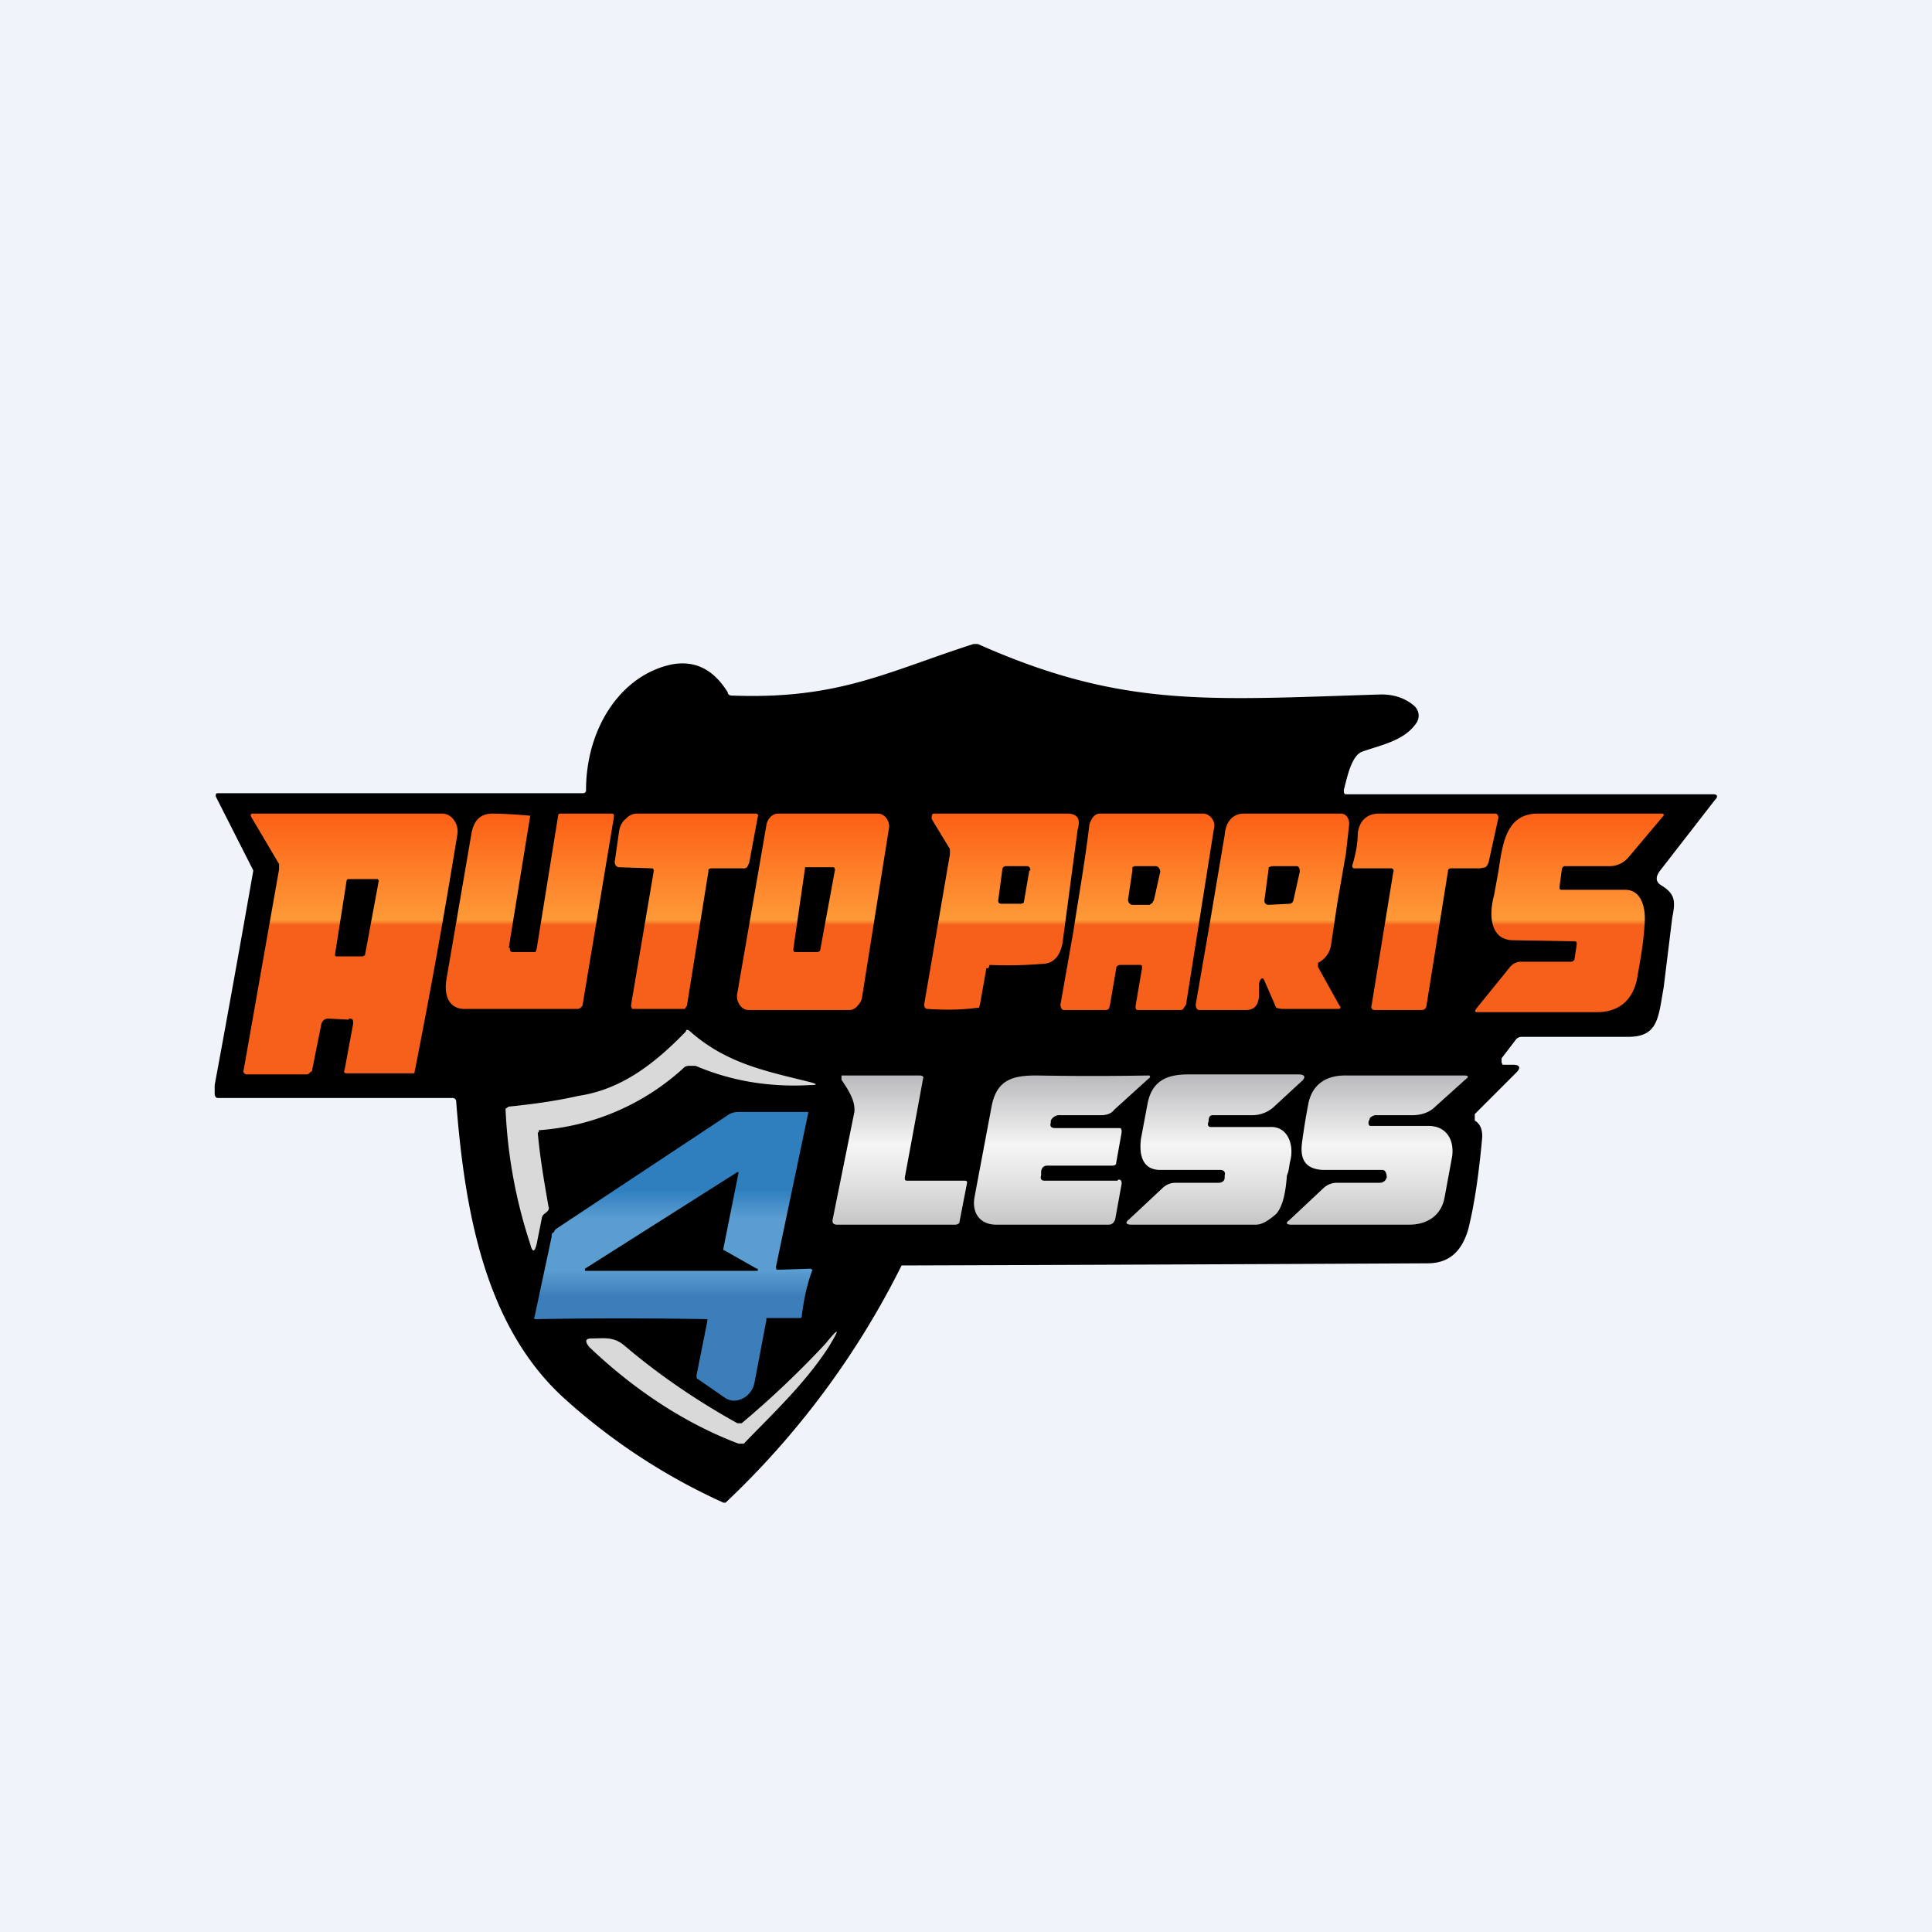 <!-- by TradingView --><svg width="18" height="18" viewBox="0 0 18 18" xmlns="http://www.w3.org/2000/svg"><path fill="#F0F3FA" d="M0 0h18v18H0z"/><path d="M5.46 7.36c0-.57.32-1.07.8-1.17.22-.04.39.05.52.26 0 .02.02.03.03.03 1 .04 1.45-.22 2.26-.48h.04c1.35.6 2.14.52 3.76.47.11 0 .22.03.31.11.04.04.05.1.02.15-.11.17-.33.21-.5.27-.11.03-.15.25-.18.36 0 .02 0 .04.02.04h3.42c.04 0 .05.02.02.05l-.52.67c-.04.06-.03.1.02.13.13.08.13.15.1.3l-.08.65c-.05.28-.05.46-.33.46h-1a.07.07 0 0 0-.05.03l-.13.17v.04l.01.02h.1c.06 0 .07.03.03.07l-.39.39v.06c.05.03.07.08.07.15-.03.33-.07.62-.13.86-.06.21-.18.32-.38.32a2489.4 2489.4 0 0 1-4.9.02A7.84 7.84 0 0 1 6.76 14h-.02a5.73 5.73 0 0 1-1.47-.96c-.75-.67-.94-1.75-1.02-2.78 0-.02-.02-.03-.03-.03H2.03c-.02 0-.03-.02-.03-.04v-.08a207.71 207.71 0 0 0 .36-2l-.35-.69c0-.02 0-.03.02-.03h3.4c.02 0 .03-.01.03-.03Z"/><path d="M5.01 10.55c.02.23.06.46.1.69.02.05-.05.06-.06.1l-.05.25c-.02.08-.04.08-.06 0a4.62 4.62 0 0 1-.23-1.26l.03-.02c.2-.02.43-.05.65-.1.4-.06.71-.3 1-.6 0-.02.02-.02.04 0 .34.3.71.37 1.11.47.08.02.08.03 0 .03-.38.02-.73-.04-1.06-.18h-.05a.09.09 0 0 0-.05.01 2.23 2.23 0 0 1-1.36.59v.02Z" fill="#D9D9DA"/><path d="M10.81 10.9h.56c.03 0 .05.02.04.05v.02c0 .03-.02.05-.06.05h-.4a.17.17 0 0 0-.12.05l-.31.29c-.04.03-.03.05.02.05h1.16c.06 0 .12-.04.19-.1.07-.08.09-.23.1-.36.02-.04.02-.09.03-.13.04-.15-.02-.33-.19-.32h-.55c-.03 0-.03-.03-.02-.05 0-.04.01-.06.04-.06h.36a.3.3 0 0 0 .2-.07l.26-.24c.05-.04.04-.07-.02-.07h-1.03c-.2 0-.34.06-.38.28l-.06.32c-.02.16.02.29.18.29Zm-.4.1h-.68c-.03 0-.04-.02-.03-.05v-.04c.01-.04.03-.05.06-.05h.6c.03 0 .04-.01.04-.03l.05-.28c0-.02 0-.04-.02-.04h-.6c-.04 0-.05-.02-.04-.05v-.02a.09.09 0 0 1 .09-.05h.38c.04 0 .09-.01.12-.05l.32-.29c.02-.01.02-.03 0-.03a29.83 29.83 0 0 1-1.04 0c-.21 0-.37.03-.42.28l-.16.85c-.03.16.06.26.2.26h1.05c.03 0 .05-.02.06-.05l.06-.33c0-.02 0-.04-.03-.04Zm-1.96 0h.53c.02 0 .03 0 .03.02l-.07.36c0 .02-.02.03-.04.03H7.8c-.04 0-.05-.02-.04-.06l.2-.99c.01-.11-.06-.21-.12-.3v-.04h.73c.02 0 .04.01.03.03l-.17.92c0 .02 0 .03.02.03Zm4.3-.55.01-.02c0-.02.02-.03.05-.04h.35c.07 0 .14-.02.19-.06l.3-.27c.04-.03.03-.04-.01-.04h-1.11c-.16 0-.3.07-.34.26a6.5 6.5 0 0 0-.06.37c-.02.16.04.24.19.25h.56c.03 0 .04.04.04.07-.01.03-.03.05-.07.05h-.4a.18.18 0 0 0-.12.05l-.32.3c-.03.02-.03.04.02.04h1.1c.16 0 .3-.08.33-.26l.07-.38c.02-.17-.07-.28-.22-.28h-.54c-.02 0-.02-.02-.02-.04Z" fill="url(#aqqpynqur)"/><path d="M6.58 12.29a45.39 45.39 0 0 0-1.58 0c-.02 0-.03 0-.02-.02l.16-.75c0-.02 0-.03.02-.04a.1.1 0 0 1 .02-.03l1.6-1.06a.17.17 0 0 1 .1-.03h.65v.01l-.3 1.43c0 .02 0 .03.02.03l.3-.01.02.01c-.05.13-.08.27-.1.43 0 .01 0 .02-.02.02h-.31v.02l-.11.58c-.02.1-.1.17-.2.17a.17.17 0 0 1-.08-.03l-.26-.18v-.03l.1-.5v-.02Z" fill="url(#bqqpynqur)"/><path d="M6.91 13.26a8.87 8.87 0 0 0 .78-.74c.13-.16.14-.15.03.03-.22.34-.52.62-.79.9h-.05c-.5-.19-.97-.5-1.39-.9-.04-.05-.04-.08.02-.08.11 0 .2-.02.3.06.34.29.7.53 1.06.73h.04Z" fill="#D9D9DA"/><path fill-rule="evenodd" d="m3.25 9.5-.19-.01c-.01 0-.03 0-.05.02a.1.1 0 0 0-.02.05l-.08.4c0 .01 0 .02-.02.03a.05.05 0 0 1-.03.02H2.3c-.02 0-.04-.02-.03-.04L2.6 8.1v-.05l-.26-.44c-.01-.02 0-.03.01-.03h1.77c.09 0 .16.1.14.2A63.79 63.79 0 0 1 3.86 10h-.63c-.02 0-.03-.01-.02-.03l.08-.43c0-.04 0-.05-.04-.05Zm.28-1.3-.13.7-.02.01h-.25l-.01-.01.11-.7.01-.01h.28l.01.02Zm1.22.63c0 .02 0 .04.03.04h.21L5 8.84l.2-1.24s0-.02.02-.02h.48c.01 0 .02 0 .02.03l-.29 1.74c0 .03-.03.05-.05.05H4.35c-.15.01-.22-.1-.19-.28l.23-1.34c.02-.13.08-.2.2-.2a4.43 4.43 0 0 1 .35.02l-.2 1.23Zm1.32-.74-.3-.01c-.03 0-.05-.03-.04-.07l.04-.28c.01-.04.03-.08.06-.1a.14.14 0 0 1 .1-.05h1.11c.02 0 .03.02.02.03l-.08.43-.02.04a.05.05 0 0 1-.04.01h-.3l-.02.01v.02l-.2 1.25-.02.03h-.49l-.01-.02v-.02l.21-1.24c0-.02 0-.03-.02-.03Zm7.22 1.28.2-1.25c0-.02.01-.03.03-.03h.27l.05-.01a.1.1 0 0 0 .03-.05l.09-.41c0-.02-.01-.04-.03-.04h-1.08c-.1 0-.18.05-.2.18 0 .1-.02.2-.05.3 0 .02 0 .03.02.03h.34c.02 0 .03.02.02.04l-.2 1.23c-.01.03 0 .05.03.05h.44c.02 0 .04-.02.04-.04Zm1.38-.6-.57-.01c-.22 0-.23-.24-.18-.42l.04-.22c.04-.26.07-.54.37-.54h1.15c.02 0 .03.01.01.03l-.32.38a.23.23 0 0 1-.17.08h-.42c-.02 0-.03.02-.03.04l-.02.15c0 .02 0 .03.02.03h.59c.16 0 .2.18.18.35-.01.16-.04.32-.07.49-.05.22-.2.3-.37.3h-1.1c-.04 0-.05 0-.02-.04l.3-.37a.14.14 0 0 1 .1-.06h.48c.01 0 .03-.01.03-.03l.02-.13c0-.02 0-.03-.02-.03Zm-6.64.53.25-1.57c.02-.08-.04-.15-.1-.15h-.93a.1.1 0 0 0-.07.03.14.14 0 0 0-.04.08l-.27 1.56c-.02.08.04.16.1.16h.95a.1.1 0 0 0 .07-.04.14.14 0 0 0 .04-.07ZM7.5 8.09l-.11.76.01.02h.22l.02-.01.14-.76-.01-.02H7.5Zm1.69.93-.06.34-.01.03H9.1c-.15.02-.3.02-.46.01-.02 0-.03-.02-.03-.04l.24-1.4v-.05l-.17-.28c0-.02 0-.05.02-.05h1.24c.1 0 .13.05.1.15L9.9 8.78c-.02.12-.08.2-.19.2a3.8 3.8 0 0 1-.49.01l-.01.03Zm.4-.91-.05.29c0 .01-.01.02-.03.02h-.18c-.01 0-.03 0-.03-.03l.04-.3s.01-.02.03-.02h.2c.02 0 .03.02.03.04Zm1.03.88c.02 0 .02.01.02.03l-.06.35c0 .02 0 .04.02.04H11c.01 0 .02 0 .03-.02l.02-.03.26-1.64c.02-.07-.04-.14-.1-.14h-.96c-.05 0-.08.04-.1.1-.04.34-.1.67-.15 1l-.12.68c0 .02.01.05.03.05h.4l.02-.01.01-.03.06-.35c0-.02.02-.03.04-.03h.2Zm.13-.6.06-.27c0-.02-.02-.05-.04-.05h-.2l-.02.01v.03l-.04.27c0 .03.02.05.04.05h.16l.03-.02V8.4Zm.98.77v.1c0 .1-.04.15-.12.15h-.44c-.02 0-.03-.03-.03-.05l.13-.75.14-.83c.01-.13.08-.2.18-.2h.9c.05 0 .08.04.08.1l-.03.27-.08.46-.06.4a.22.22 0 0 1-.12.16v.04l.2.36c.02.01 0 .03 0 .03h-.54l-.05-.01a11.43 11.43 0 0 0-.1-.23c-.02-.06-.04-.06-.06 0Zm.38-1.04-.06.27-.01.02-.02.01-.2.01c-.03 0-.04-.02-.04-.04l.04-.3v-.01l.03-.01h.23c.02 0 .03.02.03.05Z" fill="url(#cqqpynqur)"/><path d="m5.45 11.82 1.42-.9h.01v.01l-.14.7v.02h.01l.3.17h.01v.02H5.45v-.02Z"/><defs><linearGradient id="aqqpynqur" x1="10.71" y1="10.01" x2="10.71" y2="11.41" gradientUnits="userSpaceOnUse"><stop stop-color="#B9B9BD"/><stop offset=".47" stop-color="#F5F5F5"/><stop offset=".66" stop-color="#E7E7E7"/><stop offset="1" stop-color="#C6C6C6"/></linearGradient><linearGradient id="bqqpynqur" x1="6.27" y1="10.36" x2="6.27" y2="13.05" gradientUnits="userSpaceOnUse"><stop offset=".27" stop-color="#2F7FBF"/><stop offset=".37" stop-color="#5A9DD1"/><stop offset=".55" stop-color="#5A9DD1"/><stop offset=".64" stop-color="#3C7EB9"/></linearGradient><linearGradient id="cqqpynqur" x1="8.89" y1="7.57" x2="8.89" y2="10.01" gradientUnits="userSpaceOnUse"><stop stop-color="#FD5F16"/><stop offset=".41" stop-color="#FE9A38"/><stop offset=".43" stop-color="#F6601A"/></linearGradient></defs></svg>